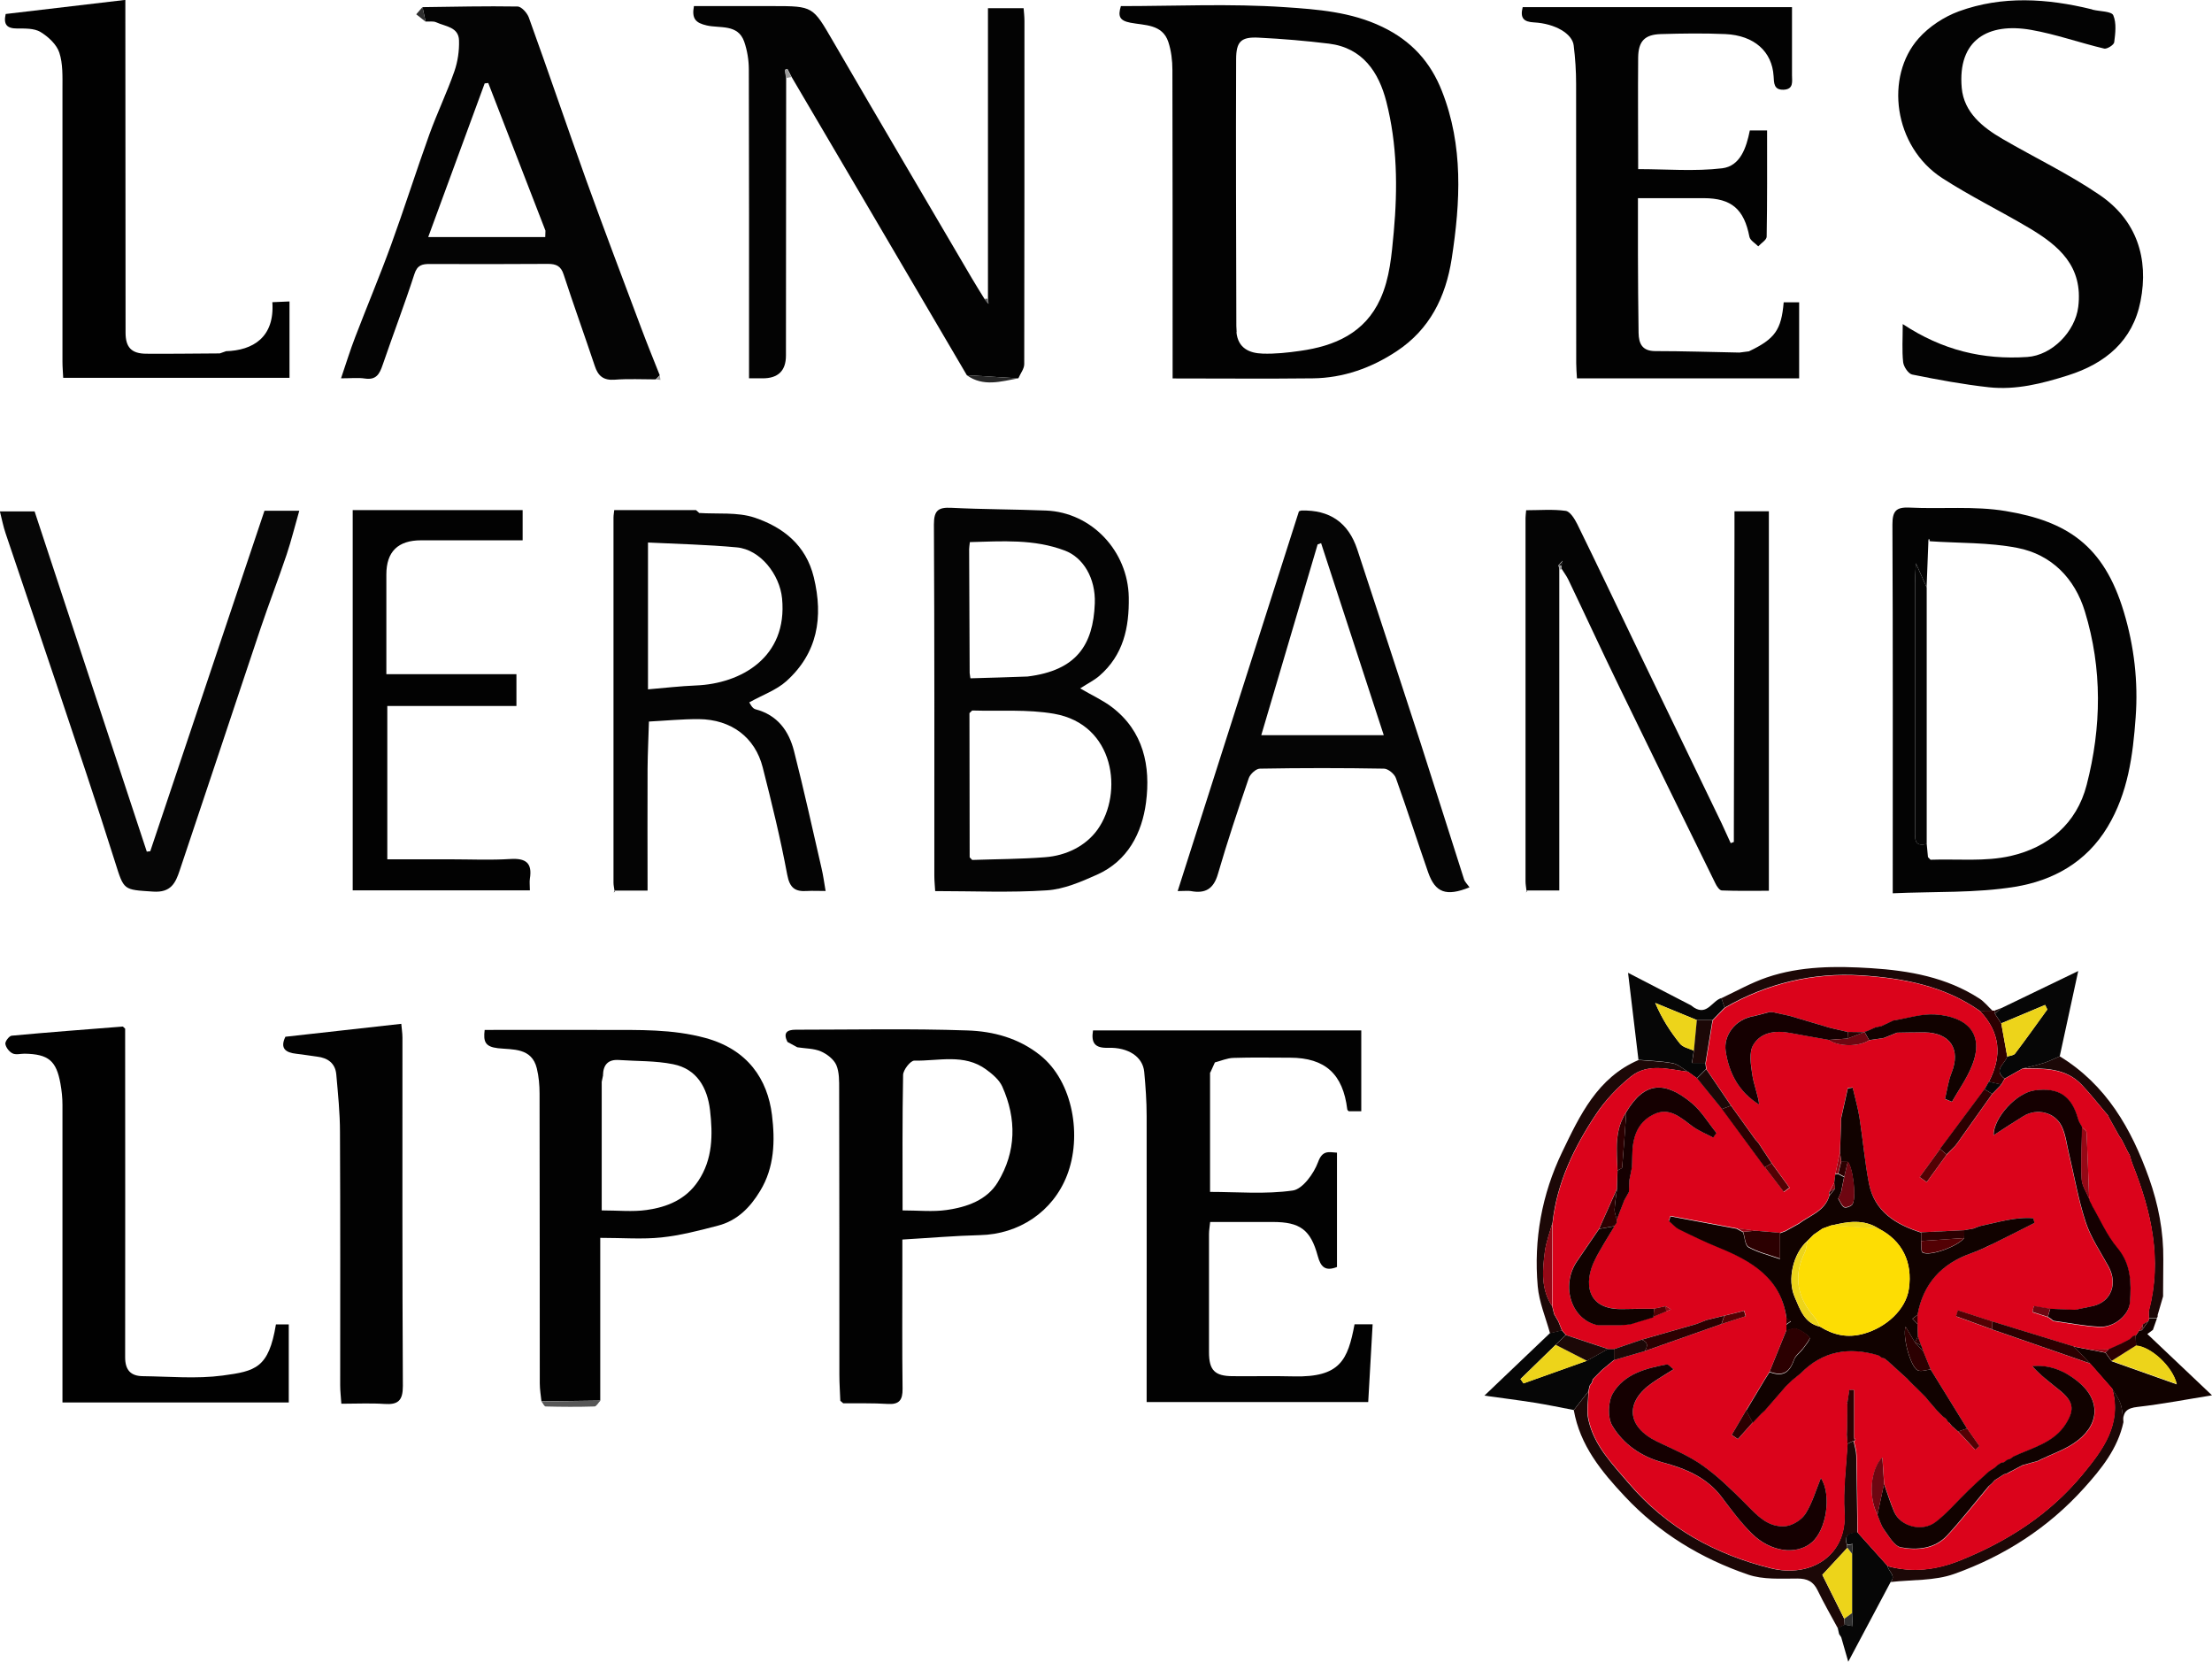 <?xml version="1.0" encoding="UTF-8"?>
<svg xmlns="http://www.w3.org/2000/svg" id="Ebene_1" data-name="Ebene 1" viewBox="0 0 210.35 158">
  <defs>
    <style>
      .cls-1 {
        fill: #edd41a;
      }

      .cls-2 {
        fill: #262626;
      }

      .cls-3 {
        fill: #db031b;
      }

      .cls-4 {
        fill: #575757;
      }

      .cls-5 {
        fill: #d8d8d8;
      }

      .cls-6 {
        fill: #040404;
      }

      .cls-7 {
        fill: #5f5f5f;
      }

      .cls-8 {
        fill: #020202;
      }

      .cls-9 {
        fill: #2f2f2f;
      }

      .cls-10 {
        fill: #fddd03;
      }

      .cls-11 {
        fill: #950816;
      }

      .cls-12 {
        fill: #e7e7e7;
      }

      .cls-13 {
        fill: #030303;
      }

      .cls-14 {
        fill: #530104;
      }

      .cls-15 {
        fill: #6e0611;
      }

      .cls-16 {
        fill: #150001;
      }

      .cls-17 {
        fill: #171717;
      }

      .cls-18 {
        fill: #110200;
      }

      .cls-19 {
        fill: #050505;
      }

      .cls-20 {
        fill: #9b9b9b;
      }

      .cls-21 {
        fill: #2c0001;
      }

      .cls-22 {
        fill: #1c0807;
      }

      .cls-23 {
        fill: #010101;
      }

      .cls-24 {
        fill: #060606;
      }
    </style>
  </defs>
  <path class="cls-8" d="m111.51,35.98c0-.69,0-1.22,0-1.74,0-9.19,0-18.39-.02-27.58,0-.9-.11-1.83-.39-2.68-.57-1.7-2.26-1.56-3.6-1.82-1.03-.2-1.21-.6-.91-1.58,5.19,0,10.4-.25,15.58.1,3.1.21,6.3.44,9.27,1.87,2.78,1.33,4.6,3.35,5.68,6.11,2.05,5.2,1.76,10.54.93,15.93-.57,3.67-2.1,6.73-5.23,8.8-2.4,1.59-5.08,2.55-7.99,2.58-4.37.05-8.74.01-13.33.01Zm6.07-4.39c.15,1.51,1.22,1.99,2.49,2.03,1.19.04,2.39-.09,3.57-.26,3.29-.46,6.15-1.7,7.62-4.93.91-2,1.07-4.17,1.28-6.37.38-4.2.33-8.35-.71-12.41-.71-2.76-2.23-5.1-5.45-5.5-2.21-.27-4.44-.46-6.67-.57-1.68-.09-2.16.35-2.16,2.07-.03,8.45,0,16.9.02,25.35.01.19.02.39.03.58Z"></path>
  <path class="cls-13" d="m93.95,28.39V.78h3.39c.03.37.08.79.08,1.21,0,10.88,0,21.75-.02,32.63,0,.45-.37.9-.56,1.35l-4.9-.3c-3.33-5.67-6.66-11.34-9.99-17.01-2.22-3.78-4.45-7.56-6.67-11.34-.13-.26-.27-.51-.4-.77-.08.03-.15.06-.23.09.04.26.07.52.11.77,0,8.8-.02,17.59-.02,26.39q0,2.18-2.23,2.17c-.38,0-.76,0-1.28,0,0-.61,0-1.14,0-1.66,0-9.23.01-18.47-.02-27.7,0-.89-.15-1.81-.44-2.65-.6-1.7-2.31-1.25-3.56-1.54-1.04-.24-1.45-.62-1.22-1.84,2.49,0,5.01,0,7.52,0,3.83,0,3.78.03,5.7,3.33,4.36,7.51,8.78,14.99,13.17,22.48.4.69.83,1.36,1.24,2.03.13.16.25.31.38.47-.01-.17-.02-.33-.03-.5Z"></path>
  <path class="cls-8" d="m115.07,101.96v11.36c2.59,0,5.27.24,7.86-.13.94-.13,2.01-1.61,2.41-2.7.41-1.12.95-.97,1.8-.9v10.87c-1.12.44-1.55-.01-1.83-1.05-.68-2.51-1.7-3.23-4.28-3.23-1.94,0-3.89,0-5.95,0-.04.42-.11.79-.11,1.15,0,3.75,0,7.49,0,11.24,0,1.7.55,2.26,2.23,2.27,1.95.02,3.89-.03,5.84.02,4.4.1,5.13-1.55,5.77-4.95h1.72c-.14,2.5-.28,4.93-.42,7.39h-21.07c0-.66,0-1.23,0-1.8,0-8.46.01-16.93,0-25.39,0-1.4-.1-2.8-.23-4.2-.13-1.41-1.48-2.35-3.45-2.29-1.26.04-1.61-.48-1.42-1.65h25.51v7.68h-1.19s-.14-.1-.14-.17c-.41-3.37-2.1-4.91-5.44-4.92-1.8,0-3.6-.04-5.4.02-.59.02-1.17.28-1.75.43-.14.32-.28.63-.43.95Z"></path>
  <path class="cls-8" d="m79.91,133.18c-.03-.82-.09-1.64-.09-2.47,0-9.04,0-18.09-.02-27.13,0-.78.02-1.64-.27-2.32-.24-.55-.89-1.05-1.47-1.3-.68-.29-1.49-.27-2.24-.39-.31-.17-.63-.34-.94-.51-.41-.84-.08-1.16.78-1.16,5.45,0,10.9-.12,16.34.07,2.45.08,4.87.72,6.92,2.36,3.16,2.53,3.98,7.74,2.55,11.41-1.34,3.47-4.58,5.61-8.28,5.69-2.4.06-4.8.27-7.38.42,0,.85,0,1.76,0,2.67,0,3.84-.03,7.68.02,11.52.01,1.05-.3,1.51-1.41,1.44-1.4-.09-2.82-.05-4.23-.06-.09-.08-.18-.16-.28-.24Zm5.92-18.1c1.5,0,2.87.15,4.19-.04,1.91-.27,3.83-.93,4.87-2.65,1.75-2.89,1.8-6.01.42-9.09-.29-.64-.93-1.18-1.52-1.61-2.1-1.55-4.55-.8-6.85-.85-.36,0-1.05.88-1.06,1.36-.08,4.21-.05,8.43-.05,12.87Z"></path>
  <path class="cls-8" d="m166.34,33.39c2.45-1.17,3.06-2.03,3.28-4.65h1.47v7.23h-21.13c-.03-.51-.07-.98-.07-1.44,0-8.85,0-17.7-.01-26.55,0-1.22-.08-2.45-.23-3.66-.13-1.12-1.77-2.08-3.77-2.19-.97-.05-1.35-.39-1.08-1.45h25.61c0,2.22,0,4.34,0,6.46,0,.6.18,1.35-.8,1.39-.93.03-.91-.62-.95-1.29-.14-2.34-1.84-3.87-4.58-4-2.04-.09-4.09-.06-6.13,0-1.55.04-2.15.68-2.17,2.23-.03,3.5,0,6.99,0,10.61,2.7,0,5.38.23,7.99-.08,1.72-.21,2.3-1.95,2.63-3.6h1.64c0,3.41.02,6.76-.04,10.1,0,.31-.52.61-.8.92-.29-.3-.77-.56-.84-.91-.51-2.62-1.69-3.66-4.34-3.67-2.03,0-4.06,0-6.26,0,0,1.9,0,3.63,0,5.37.01,2.48.02,4.96.06,7.44.02,1.02.34,1.73,1.59,1.73,2.67,0,5.33.09,8,.14.31-.04.61-.08.92-.12Z"></path>
  <path class="cls-8" d="m51.49,133.24c-.06-.57-.16-1.14-.16-1.71-.01-9.18,0-18.37-.02-27.55,0-.8-.07-1.62-.26-2.4-.48-1.99-2.3-1.77-3.69-1.92-1.23-.14-1.41-.63-1.27-1.74,3.86,0,7.69-.01,11.53,0,3.16.01,6.3-.09,9.44.76,4.07,1.1,5.93,3.95,6.35,7.32.3,2.44.25,4.97-1.12,7.22-.95,1.58-2.19,2.84-4.02,3.31-1.77.46-3.56.93-5.37,1.12-1.82.19-3.68.04-5.82.04v15.47c-1.87.02-3.73.05-5.6.07Zm5.86-31.01c-.04.21-.09.41-.13.62v12.23c1.56,0,2.94.15,4.27-.04,1.95-.27,3.74-1,4.91-2.76,1.39-2.08,1.39-4.41,1.12-6.73-.25-2.12-1.24-3.92-3.51-4.37-1.68-.34-3.44-.28-5.16-.4-1.04-.07-1.49.47-1.51,1.46Z"></path>
  <path class="cls-6" d="m145.16,84.67c-.03-.29-.09-.58-.09-.87,0-11.52,0-23.03,0-34.55,0-.19.03-.37.06-.74,1.28,0,2.54-.11,3.76.06.42.06.85.76,1.1,1.26,1.87,3.81,3.69,7.64,5.53,11.47,2.73,5.66,5.47,11.32,8.2,16.98.29.63.57,1.25.86,1.88.1-.04.2-.07.3-.11v-.89c.02-9.43.04-18.85.06-28.28,0-.72,0-1.44,0-2.27h3.27v36.08c-1.5,0-2.98.03-4.47-.03-.22,0-.49-.4-.62-.68-3.08-6.26-6.15-12.53-9.2-18.81-1.62-3.33-3.17-6.7-4.77-10.04-.18-.38-.44-.71-.66-1.07,0-.1,0-.2,0-.3.03-.15.07-.3.1-.45-.13.14-.26.29-.39.43.03.11.05.23.08.34v30.58h-3.04s-.1-.01-.1-.01Z"></path>
  <path class="cls-6" d="m62.38,36.07c-1.31,0-2.63-.07-3.93.03-1.07.08-1.58-.36-1.89-1.31-.97-2.9-2.01-5.78-2.96-8.69-.26-.81-.71-1.01-1.49-1.01-3.74.03-7.48.02-11.23.01-.71,0-1.19.08-1.47.95-.94,2.9-2.03,5.75-3.02,8.64-.29.85-.6,1.46-1.68,1.3-.66-.1-1.35-.02-2.28-.02.47-1.38.86-2.66,1.34-3.9,1.12-2.93,2.34-5.82,3.41-8.76,1.27-3.49,2.39-7.03,3.65-10.53.73-2.02,1.67-3.97,2.38-6,.32-.92.47-1.95.44-2.93-.03-1.29-1.31-1.33-2.17-1.73-.29-.13-.67-.05-1.01-.07-.1-.46-.2-.91-.29-1.37,3.01-.04,6.02-.11,9.03-.06.38,0,.92.61,1.08,1.05,1.85,5.12,3.6,10.28,5.44,15.41,1.7,4.72,3.49,9.42,5.25,14.12.56,1.5,1.17,2.99,1.76,4.48-.12.12-.24.25-.37.37Zm-10.53-13.53c0-.2.02-.41.02-.61-1.81-4.68-3.63-9.36-5.44-14.04-.11.01-.22.03-.34.04-1.77,4.82-3.55,9.64-5.37,14.61h11.12Z"></path>
  <path class="cls-13" d="m180.94,30.81c3.78,2.5,7.64,3.41,11.84,3.13,2.38-.16,4.56-2.43,4.85-4.76.48-3.87-1.85-5.83-4.68-7.51-2.73-1.62-5.6-3.02-8.26-4.74-4.64-3.01-5.46-9.66-2.24-13.28.99-1.12,2.41-2.05,3.82-2.57,4.14-1.51,8.4-1.23,12.62-.2.05.01.09.04.14.05.67.16,1.76.14,1.93.52.32.74.2,1.72.09,2.57-.03.25-.68.66-.95.6-2.33-.55-4.61-1.37-6.96-1.78-4.06-.71-7,.93-6.59,5.52.21,2.32,1.97,3.74,3.88,4.85,3.08,1.79,6.31,3.33,9.24,5.33,3.51,2.39,4.69,6.02,3.88,10.11-.74,3.75-3.32,5.91-6.9,7.04-2.46.78-4.94,1.41-7.52,1.13-2.44-.27-4.87-.72-7.29-1.21-.36-.07-.81-.74-.86-1.17-.12-1.1-.04-2.22-.04-3.63Z"></path>
  <path class="cls-6" d="m102.72,65.45c1.15.67,2.14,1.12,2.99,1.76,3.05,2.3,3.72,5.65,3.27,9.09-.38,2.9-1.74,5.56-4.66,6.86-1.52.68-3.16,1.39-4.78,1.49-3.48.23-6.98.07-10.61.07-.03-.53-.08-1-.08-1.46,0-11.13.02-22.27-.04-33.4,0-1.34.42-1.64,1.66-1.58,3,.15,6.01.14,9.01.26,4.35.18,7.78,3.87,7.86,8.23.05,2.9-.51,5.51-2.8,7.49-.49.42-1.08.71-1.84,1.2Zm-10.51-1.46c.03.17.06.5.08.5,1.81-.04,3.61-.11,5.42-.17,4.65-.57,6.25-2.99,6.4-6.95.09-2.42-1.12-4.37-2.84-5.02-2.94-1.12-5.97-.89-9.04-.81-.03.3-.07.49-.07.67.01,3.93.03,7.86.05,11.78Zm.24,3.56c-.09.08-.17.17-.26.25,0,4.57.02,9.14.02,13.71l.24.25c2.31-.08,4.63-.08,6.93-.26,2.01-.15,3.87-1.06,5-2.64,2.45-3.45,1.65-9.99-4.15-11-2.54-.44-5.19-.23-7.78-.31Z"></path>
  <path class="cls-6" d="m66.46,48.77c1.77.12,3.66-.1,5.29.44,2.7.91,4.89,2.59,5.64,5.68.92,3.81.36,7.2-2.62,9.88-.94.84-2.23,1.29-3.52,2.01.06.07.27.57.58.65,2.11.55,3.19,2.06,3.68,3.99.94,3.69,1.76,7.41,2.61,11.11.16.67.25,1.36.39,2.18-.7,0-1.23-.03-1.75,0-1.14.08-1.66-.27-1.9-1.55-.64-3.43-1.47-6.82-2.33-10.2-.73-2.87-3-4.56-6.07-4.59-1.58-.01-3.17.15-4.75.23-.04,1.49-.12,2.98-.13,4.48-.02,3.79,0,7.58,0,11.59h-3.04l-.11-.02c-.03-.24-.09-.48-.09-.72,0-11.58,0-23.15,0-34.73,0-.24.05-.47.07-.7h7.78c.09.08.19.17.28.25Zm-4.84,16.77c1.63-.14,3.1-.31,4.58-.37,4.22-.17,8.72-2.64,8.17-8.28-.22-2.25-2.05-4.64-4.31-4.85-2.8-.26-5.61-.32-8.44-.46v13.96Z"></path>
  <path class="cls-13" d="m179.99,84.94v-1.82c0-11.08.02-22.17-.03-33.25,0-1.31.37-1.67,1.64-1.61,3.05.15,6.16-.17,9.14.33,5.82.97,9.32,3.26,11.22,9.57.99,3.28,1.38,6.66,1.13,10.04-.26,3.61-.72,7.18-2.67,10.42-2.04,3.39-5.21,5.1-8.79,5.69-3.73.61-7.6.44-11.65.62Zm3.53-33.48c-.03-.08-.07-.16-.1-.24-.01.08-.02.16-.04.24-.06,1.45-.11,2.9-.17,4.36-.28-.62-.55-1.23-1.02-2.27-.04.91-.08,1.41-.08,1.9,0,3.87,0,7.75,0,11.62,0,3.97,0,7.94,0,11.91,0,.75-.09,1.57,1.11,1.25.04.42.08.84.12,1.26.08.08.16.17.24.25,2.55-.09,5.18.2,7.63-.36,3.55-.81,6.27-3.06,7.22-6.75,1.42-5.49,1.5-11.05-.17-16.5-.96-3.14-3.17-5.41-6.42-6.04-2.71-.53-5.54-.44-8.31-.63Z"></path>
  <path class="cls-23" d="m27.47,133.34H5.94c0-.61,0-1.17,0-1.73,0-8.85,0-17.71,0-26.56,0-.67-.07-1.35-.19-2.01-.39-2.2-1.15-2.82-3.41-2.86-.39,0-.84.13-1.15-.03-.31-.15-.63-.56-.68-.9-.04-.23.36-.75.59-.78,3.52-.33,7.05-.59,10.57-.87.03,0,.07.06.23.2,0,.32,0,.75,0,1.17,0,10.02.02,20.04,0,30.07,0,1.23.54,1.79,1.69,1.8,2.53.03,5.1.27,7.58-.06,3.14-.42,4.38-.71,5.07-4.86h1.22v7.41Z"></path>
  <path class="cls-23" d="m21.48,33.39c2.56-.07,4.65-1.31,4.42-4.66.52-.02,1.03-.05,1.63-.07v7.26H6.01c-.02-.49-.07-1-.07-1.51,0-8.66,0-17.31,0-25.97,0-1.15.05-2.38-.3-3.44-.26-.78-1.05-1.51-1.79-1.96-.6-.36-1.47-.33-2.22-.33-1.01,0-1.31-.41-1.09-1.38,3.71-.44,7.44-.87,11.38-1.34,0,.7,0,1.21,0,1.73,0,9.97.01,19.94.02,29.91,0,1.39.56,1.99,1.96,2,2.33.02,4.67-.02,7-.03l.6-.21Z"></path>
  <path class="cls-19" d="m139.75,84.36c-2.22.9-3.26.52-3.94-1.42-1.04-2.98-2-5.99-3.07-8.97-.14-.39-.73-.88-1.12-.89-3.94-.07-7.88-.07-11.81,0-.37,0-.93.52-1.06.91-1.03,3.01-2.04,6.04-2.93,9.1-.41,1.42-1.19,1.89-2.57,1.63-.27-.05-.57,0-1.26,0,3.88-12.16,7.7-24.12,11.53-36.1.05-.02.14-.07.23-.08q4.06-.12,5.32,3.7c2.01,6.14,4.04,12.28,6.03,18.43,1.39,4.3,2.74,8.62,4.12,12.92.08.26.31.47.52.77Zm-8.16-14.46c-2.03-6.21-3.99-12.24-5.96-18.26-.11.04-.22.08-.33.12-1.78,6.02-3.55,12.03-5.36,18.14h11.64Z"></path>
  <path class="cls-24" d="m25.16,48.56h3.3c-.41,1.42-.75,2.81-1.2,4.16-.79,2.34-1.68,4.65-2.47,6.99-1.32,3.9-2.6,7.81-3.91,11.71-1.26,3.78-2.53,7.55-3.79,11.33-.4,1.21-.84,2.13-2.52,2.02-2.87-.19-2.77-.09-3.64-2.85-1.78-5.65-3.68-11.26-5.56-16.88-1.6-4.79-3.24-9.56-4.84-14.34-.22-.65-.35-1.33-.54-2.08h3.3c3.54,10.74,7.11,21.55,10.67,32.35.11-.01.22-.02.33-.04,3.62-10.78,7.24-21.56,10.86-32.37Z"></path>
  <path class="cls-8" d="m33.54,84.67v-36.17h16.16v2.87c-3.26,0-6.46,0-9.66,0q-3.3,0-3.3,3.25c0,3.11,0,6.22,0,9.48h12.37v3.02h-12.28v14.58c2.05,0,4.03,0,6.01,0,1.9,0,3.8.09,5.69-.03,1.47-.09,2.1.37,1.86,1.86-.05.33,0,.67,0,1.12h-16.85Z"></path>
  <path class="cls-8" d="m27.14,98.57c3.68-.41,7.28-.81,11.02-1.23.04.48.11.89.11,1.31,0,11.04-.02,22.09.04,33.13,0,1.38-.45,1.79-1.76,1.7-1.3-.09-2.62-.02-4.09-.02-.04-.63-.11-1.19-.11-1.75,0-8.03.02-16.05-.02-24.08,0-1.82-.19-3.65-.35-5.47-.09-1.06-.8-1.58-1.82-1.7-.65-.08-1.3-.2-1.96-.27-1.04-.11-1.6-.51-1.06-1.62Z"></path>
  <path class="cls-22" d="m174.76,154.79c-.65-1.2-1.33-2.38-1.92-3.6-.41-.84-.98-1.11-1.92-1.11-1.57,0-3.26.12-4.7-.38-4.45-1.53-8.42-3.92-11.69-7.41-2.25-2.39-4.28-4.87-4.87-8.22.46-.59.92-1.18,1.38-1.77,0,.89-.19,1.82,0,2.67.55,2.48,2.25,4.19,3.86,6.08,3.64,4.25,8.22,6.74,13.51,8.06,3.74.93,7.25-1.19,6.98-5.31-.14-2.16.17-4.35.28-6.52.2-.1.39-.19.59-.29.09.46.25.93.26,1.39.06,2.45.07,4.9.11,7.35-.77.02-1.33.23-.98,1.18,0,.08,0,.17.02.25-.76.82-1.53,1.65-2.38,2.57.67,1.33,1.38,2.76,2.09,4.19.01.19.02.38.04.57-.22.11-.45.21-.67.32Z"></path>
  <path class="cls-18" d="m205.13,125.3c-.13.38-.27.76-.4,1.14l-.53.39c2.07,1.96,4.13,3.92,6.15,5.83-2.32.37-4.68.83-7.06,1.1-1.04.11-1.44.48-1.37,1.46-.08-.59-.08-1.2-.27-1.75-.17-.52-.53-.97-.81-1.45-.69-.79-1.39-1.58-2.08-2.37-.51-.54-1.03-1.08-1.54-1.62.51.1,1.02.2,1.53.3.49.09.97.19,1.46.28.2.27.4.54.59.81,2.02.72,4.04,1.43,6.2,2.2-.4-1.72-2.51-3.6-3.87-3.67-.01-.32-.03-.64-.04-.96l.34-.5h.13s.13-.02.13-.02c.2-.29.4-.58.61-.87.02-.09.04-.18.06-.27.25,0,.51,0,.76,0Z"></path>
  <path class="cls-24" d="m155.81,100.77c-.32-2.71-.65-5.42-.99-8.28,2,1.04,3.99,2.06,5.98,3.09.1.07.2.14.3.22,1.25.78,1.72-.66,2.6-.91.1.3.2.61.3.91-.38.39-.77.79-1.15,1.18-.5,0-.99,0-1.49,0-1.32-.54-2.64-1.09-3.96-1.63.65,1.53,1.45,2.75,2.36,3.88.28.35.87.45,1.31.66-.05.35-.11.7-.18,1.17h1.28c.02.19.05.38.07.57-.29.29-.58.58-.88.88-.29-.21-.58-.42-.87-.63-.47-.28-.92-.7-1.43-.8-1.07-.2-2.17-.23-3.27-.32Z"></path>
  <path class="cls-24" d="m190.29,95.86c2.37-1.14,4.75-2.29,7.34-3.54-.59,2.73-1.18,5.42-1.76,8.11-.5.21-.99.46-1.51.63-.66.21-1.35.36-2.03.53-.57.32-1.13.64-1.7.96-1.12-.84.04-1.41.25-2.1.25-.09.6-.1.74-.28,1.05-1.38,2.05-2.79,3.07-4.2-.07-.14-.14-.29-.21-.43l-4.17,1.75c-.2-.3-.4-.6-.6-.9.19-.18.39-.36.58-.54Z"></path>
  <path class="cls-24" d="m151.04,132.29c-.46.59-.92,1.18-1.38,1.77-1.25-.24-2.49-.5-3.74-.7-1.59-.25-3.19-.45-4.76-.67,2.01-1.91,4.12-3.93,6.24-5.95.37-.09.75-.17,1.12-.26.13.15.25.29.38.44-.32.31-.64.62-.96.93-1.12,1.09-2.23,2.17-3.35,3.26.1.14.19.27.29.41,2.01-.72,4.02-1.43,6.03-2.15.67-.37,1.34-.75,2-1.12.19,0,.38,0,.57,0,0,.35,0,.7,0,1.05-.38.32-.76.63-1.15.95-.29.3-.59.59-.88.89-.01.09-.03.19-.06.28-.08.11-.15.22-.23.33-.04.18-.08.36-.12.54Z"></path>
  <path class="cls-22" d="m148.52,126.5c-.37.09-.75.17-1.12.26-.41-1.49-1.04-2.96-1.17-4.47-.39-4.44.39-8.74,2.32-12.75,1.68-3.49,3.35-7.08,7.27-8.76,1.09.1,2.19.12,3.27.32.51.1.96.52,1.43.8-1.85-.23-3.81-.85-5.43.45-1.25,1.01-2.42,2.23-3.31,3.57-2.08,3.13-3.72,6.49-4.14,10.31-.25.93-.61,1.85-.73,2.79-.23,1.76-.38,3.55.69,5.16.06.26.12.52.19.77.13.23.27.46.4.69.11.28.23.56.34.85Z"></path>
  <path class="cls-22" d="m200.85,132.01c.28.48.64.93.81,1.45.18.55.19,1.17.27,1.75-.54,2.51-2.1,4.44-3.74,6.26-3.4,3.78-7.6,6.48-12.35,8.17-1.87.67-4.03.54-6.05.77.55-.63-.21-1-.29-1.51,2.36.64,4.62.36,6.88-.54,4.52-1.82,8.52-4.38,11.64-8.16,1.96-2.37,3.78-4.81,2.83-8.19Z"></path>
  <path class="cls-24" d="m179.5,148.9c.07.51.84.89.29,1.51-1.36,2.57-2.72,5.13-4.03,7.58-.19-.65-.43-1.49-.67-2.33-.07-.1-.13-.2-.2-.3-.04-.19-.09-.38-.13-.58.22-.11.44-.21.67-.32.25.04.5.09.75.13-.02-.41-.04-.82-.06-1.23v-5.66c.02-.3.04-.6.06-.91l-.52.08c-.35-.95.2-1.16.98-1.18.95,1.06,1.9,2.13,2.86,3.19Z"></path>
  <path class="cls-22" d="m192.33,101.59c.68-.17,1.36-.32,2.03-.53.52-.17,1.01-.42,1.51-.63,4.42,2.7,6.81,6.87,8.49,11.58.89,2.51,1.39,5.08,1.36,7.75,0,1.06-.01,2.13-.02,3.19,0,.1,0,.2,0,.3-.17.59-.35,1.18-.52,1.78.02.1,0,.19-.07.27-.25,0-.51,0-.76,0,0-.24-.05-.49,0-.72,1.26-4.82.23-9.39-1.55-13.87l-.14-.4c-.05-.16-.09-.32-.14-.49-.07-.12-.14-.24-.21-.37-.09-.19-.19-.38-.28-.57-.1-.19-.2-.38-.29-.57l-.02-.02c-.07-.11-.14-.22-.22-.33-.21-.38-.42-.75-.63-1.13-.11-.19-.21-.38-.32-.58-.03-.08-.06-.15-.1-.22-.08-.1-.17-.19-.25-.29-.74-.87-1.45-1.78-2.24-2.61-1.56-1.64-3.62-1.56-5.64-1.56Z"></path>
  <path class="cls-22" d="m164,95.81c-.1-.3-.2-.61-.3-.91,1.43-.67,2.82-1.46,4.31-1.97,3.22-1.1,6.6-1.09,9.94-.88,3.6.23,7.15.86,10.27,2.88.47.3.84.77,1.25,1.16-.4,0-.8,0-1.21.01-3.38-2.38-7.32-3.12-11.28-3.37-4.57-.29-8.96.75-12.97,3.07Z"></path>
  <path class="cls-21" d="m188.26,96.1c.4,0,.8,0,1.21-.01.07-.01.15-.01.22,0,0,.1.01.2.02.31.2.3.4.6.6.9.19,1.05.38,2.11.57,3.16-.21.68-1.37,1.26-.25,2.1-.11.19-.21.38-.32.56-.39-.09-.79-.18-1.18-.27,1.29-2.45,1.09-4.71-.87-6.75Z"></path>
  <path class="cls-4" d="m51.49,133.24c1.87-.02,3.73-.05,5.6-.07-.19.19-.37.55-.56.55-1.55.05-3.1.04-4.64,0-.14,0-.26-.31-.4-.48Z"></path>
  <path class="cls-2" d="m91.93,35.67l4.9.3c-1.66.3-3.33.83-4.9-.3Z"></path>
  <path class="cls-18" d="m205.7,122.95c0-1.06.01-2.13.02-3.19,0,1.06-.01,2.13-.02,3.19Z"></path>
  <path class="cls-9" d="m40.18.69c.1.46.2.91.29,1.37-.3-.23-.59-.46-.89-.7l.59-.68Z"></path>
  <path class="cls-18" d="m205.19,125.03c.17-.59.35-1.18.52-1.78-.17.59-.35,1.18-.52,1.78Z"></path>
  <path class="cls-17" d="m166.34,33.39c-.31.04-.61.08-.92.12.31-.04.61-.08.92-.12Z"></path>
  <path class="cls-4" d="m74.88,99.06c.31.17.63.34.94.51-.31-.17-.63-.34-.94-.51Z"></path>
  <path class="cls-20" d="m74.74,7.42c-.04-.26-.07-.52-.11-.77.08-.03.15-.06.23-.09.13.26.27.51.4.77-.18.03-.35.06-.53.09Z"></path>
  <path class="cls-5" d="m115.07,101.96c.14-.32.28-.63.43-.95-.14.32-.28.63-.43.95Z"></path>
  <path class="cls-17" d="m21.48,33.39c-.2.07-.4.14-.6.21.2-.07.4-.14.6-.21Z"></path>
  <path class="cls-7" d="m93.95,28.39c.01.17.02.33.03.5-.13-.16-.25-.31-.38-.47.12,0,.23-.02.35-.03Z"></path>
  <path class="cls-20" d="m62.38,36.07c.12-.12.24-.25.37-.37.02.14.04.28.06.42-.14-.02-.29-.03-.43-.05Z"></path>
  <path class="cls-22" d="m189.7,96.39c0-.1-.01-.2-.02-.31.2-.08.4-.15.6-.23-.19.18-.39.36-.58.54Z"></path>
  <path class="cls-4" d="m145.16,84.67s.1.01.1.01c-.05.06-.1.12-.14.18.01-.07.03-.13.04-.2Z"></path>
  <path class="cls-22" d="m174.89,155.37c.07.1.13.2.2.3-.07-.1-.13-.2-.2-.3Z"></path>
  <path class="cls-20" d="m148.31,54.11c-.03-.11-.05-.23-.08-.34h.14s.14.01.14.01c0,.1,0,.2,0,.3l-.09.09-.11-.06Z"></path>
  <path class="cls-5" d="m66.46,48.77c-.09-.08-.19-.17-.28-.25.09.08.19.17.28.25Z"></path>
  <path class="cls-4" d="m58.42,84.67l.11.02c-.05.06-.1.12-.16.18.01-.07.03-.13.04-.2Z"></path>
  <path class="cls-17" d="m79.91,133.18c.09.08.18.16.28.24-.09-.08-.18-.16-.28-.24Z"></path>
  <path class="cls-22" d="m161.1,95.81c-.1-.07-.2-.14-.3-.22.1.07.2.14.3.22Z"></path>
  <path class="cls-12" d="m117.55,31.01c.01.19.02.39.03.58-.01-.19-.02-.39-.03-.58Z"></path>
  <path class="cls-17" d="m57.35,102.23c-.04.21-.09.41-.13.62.04-.21.09-.41.13-.62Z"></path>
  <path class="cls-17" d="m148.51,53.78l-.14-.02h-.14c.13-.14.26-.28.39-.43-.03.15-.07.3-.1.45Z"></path>
  <path class="cls-5" d="m51.85,22.53c0-.2.02-.41.02-.61,0,.2-.02.41-.02.61Z"></path>
  <path class="cls-5" d="m92.22,81.5l.24.25-.24-.25Z"></path>
  <path class="cls-5" d="m92.45,67.54c-.09.08-.17.17-.26.25.09-.08.17-.17.26-.25Z"></path>
  <path class="cls-19" d="m183.22,55.82c0,8.14,0,16.28,0,24.42-1.2.31-1.11-.51-1.11-1.25,0-3.97,0-7.94,0-11.91,0-3.87,0-7.75,0-11.62,0-.5.04-.99.08-1.9.47,1.04.74,1.66,1.02,2.27Z"></path>
  <path class="cls-5" d="m183.34,81.5c.08.08.16.17.24.25-.08-.08-.16-.17-.24-.25Z"></path>
  <path class="cls-5" d="m183.53,51.46l-.07.05-.07-.05c.01-.08.02-.16.04-.24.03.08.07.16.1.24Z"></path>
  <path class="cls-3" d="m188.26,96.1c1.96,2.03,2.16,4.29.87,6.75-.14.24-.27.48-.41.72-1.41,1.89-2.82,3.79-4.23,5.68l-1.94,2.67c.22.16.45.32.67.48.63-.87,1.27-1.74,1.9-2.62.27-.27.53-.54.8-.81.08-.1.16-.21.24-.31,1.1-1.55,2.2-3.1,3.3-4.65.29-.3.58-.59.86-.89.1-.19.21-.38.32-.56.57-.32,1.13-.64,1.7-.96,2.02,0,4.09-.08,5.64,1.56.79.83,1.5,1.74,2.24,2.61.08.1.17.19.25.29.04.07.08.14.1.22.11.19.21.38.32.58.21.38.42.75.63,1.13.07.11.15.22.22.33,0,0,.02.02.02.02.1.19.2.38.29.57.09.19.19.38.28.57.07.12.14.24.21.37.05.16.09.32.14.49.05.13.09.26.14.39,1.78,4.48,2.82,9.05,1.55,13.87-.06.22,0,.48,0,.72-.03.09-.05.18-.06.27-.18.11-.35.23-.53.34-.11.18-.23.37-.34.55-.11.17-.22.33-.34.5-.09.02-.18.04-.26.08l-.29.28h0c-.26.14-.52.28-.78.41-.41.18-.82.37-1.23.55-.59,0-1.18.02-1.77.02-.51-.1-1.02-.2-1.53-.29-2.59-.79-5.17-1.59-7.76-2.38-1.09-.35-2.19-.7-3.28-1.06-.06.19-.11.38-.17.57,1.14.42,2.28.83,3.43,1.25,3.11,1.08,6.22,2.16,9.33,3.24.69.79,1.39,1.58,2.08,2.37.96,3.39-.87,5.83-2.83,8.19-3.13,3.78-7.12,6.34-11.64,8.16-2.26.91-4.52,1.19-6.88.54-.95-1.06-1.9-2.13-2.86-3.19-.03-2.45-.05-4.9-.1-7.35-.01-.47-.17-.93-.26-1.39,0,0,.1.02.1.02.02-.04.07-.09.05-.12-.03-.08-.08-.14-.13-.21v-4.51c-.15,0-.3,0-.45-.01-.05.35-.11.7-.16,1.04-.04.03-.11.06-.11.07.02.08.05.15.08.22,0,.77-.01,1.54-.02,2.31-.01.21-.02.41-.03.62.02.29.05.57.07.86-.11,2.17-.42,4.36-.28,6.52.27,4.12-3.24,6.24-6.98,5.31-5.29-1.31-9.87-3.8-13.51-8.06-1.61-1.88-3.32-3.6-3.86-6.08-.19-.85-.01-1.78,0-2.67.04-.18.08-.36.12-.54.08-.11.15-.22.23-.33.03-.09.05-.18.06-.28.29-.3.59-.59.88-.89.38-.32.76-.63,1.15-.95.97-.28,1.95-.57,2.92-.85,2.44-.86,4.87-1.72,7.31-2.58.76-.25,1.52-.49,2.28-.74-.05-.17-.1-.34-.15-.51-.62.15-1.25.31-1.87.46-.59.14-1.18.28-1.76.43-.07.03-.14.06-.21.09l-.04.02c-.2.08-.41.16-.61.24-1.74.5-3.49,1-5.23,1.5-.88.3-1.76.6-2.64.9-.19,0-.38,0-.57,0l-4.01-1.33c-.13-.15-.25-.29-.38-.44-.11-.28-.23-.56-.34-.85-.13-.23-.27-.46-.4-.69-.06-.26-.12-.52-.19-.77.01-2.65.03-5.3.04-7.95.42-3.82,2.06-7.18,4.14-10.31.89-1.34,2.05-2.56,3.31-3.57,1.62-1.31,3.58-.69,5.43-.45.29.21.58.42.87.63.79.97,1.58,1.94,2.37,2.92,1.36,1.85,2.72,3.69,4.08,5.54l1.79,2.34c.18-.13.36-.27.54-.4-.56-.77-1.12-1.54-1.68-2.31-.42-.65-.85-1.29-1.27-1.94l-.28-.31c-.77-1.08-1.55-2.15-2.32-3.23-.79-1.16-1.57-2.32-2.36-3.47-.02-.19-.05-.38-.07-.57.22-1.36.45-2.72.67-4.09.38-.39.77-.79,1.15-1.18,4.02-2.32,8.41-3.36,12.97-3.07,3.96.25,7.9.98,11.28,3.37Zm-2.93,39.12c.09.11.17.22.26.33.2.18.41.36.61.54.54.58,1.09,1.17,1.63,1.75l.4-.35-1.18-1.68c-1.15-1.87-2.31-3.74-3.46-5.61-.23-.57-.46-1.13-.69-1.7-.07-.19-.14-.38-.21-.57-.11-.29-.21-.58-.32-.87,0-.39-.02-.78-.03-1.17,0-.3,0-.59,0-.89.53-2.96,2.27-4.85,5.09-5.84.76-.27,1.49-.61,2.21-.97,1.28-.62,2.55-1.28,3.82-1.92-.04-.15-.08-.3-.11-.45-1.74-.14-3.41.41-5.11.76-.2.08-.4.15-.6.23-.28.05-.57.1-.85.15-1.37.07-2.74.13-4.12.2-2.41-.77-4.44-2.01-4.96-4.71-.39-2.05-.56-4.15-.89-6.21-.15-.96-.43-1.91-.65-2.86-.15.02-.3.05-.46.07-.21.96-.43,1.91-.64,2.87,0,.2,0,.4-.01.6-.03.87-.06,1.74-.09,2.61-.14.69-.29,1.37-.43,2.06-.04.28-.08.56-.11.84-.16.31-.33.62-.49.92-.02.1-.01.19.03.28-.42,1.48-1.84,1.88-2.9,2.67-.43.24-.85.48-1.28.71-.18.07-.35.13-.53.2-.77-.07-1.53-.13-2.3-.2-.6-.08-1.21-.15-1.81-.23-2.1-.39-4.2-.78-6.3-1.18-.05.15-.1.3-.15.45.31.26.59.6.95.78,1.24.61,2.48,1.2,3.76,1.73,3.16,1.29,5.96,2.91,6.47,6.73v.6c0,.19,0,.38,0,.57-.53,1.31-1.07,2.63-1.6,3.94,0,0-.04.06-.04.06l-.43.68s0,0,0,0l-1.75,2.92h0c-.46.79-.92,1.58-1.38,2.37.19.13.39.26.58.4.47-.53.94-1.06,1.41-1.58.28-.29.56-.59.84-.88.11-.1.21-.19.32-.29.67-.78,1.35-1.56,2.02-2.33l.61-.58h0c.26-.2.52-.41.78-.62,2.09-2.13,4.59-2.52,7.37-1.71.11.08.23.16.34.23.08.03.16.05.24.07.11.08.21.16.32.25.61.55,1.22,1.11,1.83,1.66.09.1.18.19.27.29l.03.03c.09.09.17.17.26.26l.03.03c.1.09.2.18.29.26.29.29.58.58.87.87.09.11.18.22.27.33.27.31.53.62.8.93.19.2.38.39.58.59h0c.11.08.22.17.33.25h0c.08.11.16.23.23.34l.04-.02Zm-26.89-10.52c.15-.07.31-.14.46-.21-.17-.1-.33-.2-.5-.3-.37.08-.75.16-1.12.24-.97,0-1.94,0-2.91.02-3.61.12-3.75-2.61-2.72-4.66.56-1.11,1.25-2.15,1.87-3.22h-.03c.08-.1.17-.21.25-.32,0-.1,0-.2,0-.31.24-.62.48-1.24.72-1.85.14-.26.29-.52.43-.77.02-.39.03-.77.05-1.16.08-.39.16-.78.24-1.18.01-.34.03-.68.03-1.02,0-1.68.39-3.21,2.02-4.01,1.47-.73,2.53.25,3.63,1.07.62.46,1.36.76,2.05,1.13.1-.15.21-.3.31-.44-.78-.96-1.42-2.08-2.36-2.85-2.54-2.09-4.48-2.07-6.22.87-1.14,1.72-.9,3.65-.83,5.55-.02.58-.03,1.16-.05,1.74-.57,1.27-1.13,2.54-1.7,3.8-.7,1.02-1.4,2.04-2.09,3.06-1.6,2.35-.55,5.61,1.97,6.1h2.2c.27-.02.53-.05.8-.07.76-.23,1.51-.46,2.27-.69v-.04c.42-.17.82-.33,1.22-.5Zm18.85-26.57c-.53,0-1.06-.01-1.59-.02-.39-.09-.79-.18-1.18-.27-.2-.05-.4-.1-.6-.15-1.25-.37-2.5-.74-3.74-1.11-.54-.12-1.08-.23-1.62-.35-.12,0-.24,0-.35,0-.44.12-.88.23-1.33.35-1.96.29-2.98,1.94-2.78,3.32.3,2.06,1.22,3.9,3.19,5.11-.12-.98-.52-1.9-.66-2.86-.13-.94-.32-2.11.1-2.82.72-1.19,2.11-1.39,3.5-1.13,1.22.23,2.45.44,3.68.66.9.66,2.87.68,3.84.04.47-.07.94-.14,1.4-.21.41-.17.82-.33,1.24-.5.87-.01,1.75-.05,2.62-.03,2.46.03,3.47,1.61,2.57,3.86-.31.78-.42,1.65-.62,2.47.22.09.44.18.66.27.63-1.12,1.39-2.19,1.88-3.37,1.3-3.19-.56-4.74-3.46-4.93-1.3-.08-2.64.37-3.97.57-.39.18-.78.37-1.16.55-.19.04-.39.08-.58.12-.26.12-.52.23-.78.35-.08.02-.17.04-.25.06v.03Zm11.83,43.18c.09-.08.19-.17.29-.25.1-.11.19-.21.29-.32.29-.19.58-.38.87-.56.1-.03.2-.06.3-.08.49-.26.98-.52,1.48-.78.49-.14.98-.28,1.47-.41.1-.05.21-.11.31-.16,1.02-.49,2.12-.87,3.06-1.49,2.48-1.63,2.7-4.06.42-5.9-1.19-.96-2.65-1.63-4.33-1.45.8.88,1.7,1.56,2.58,2.27,1.3,1.05,1.49,1.78.62,3.19-1.14,1.84-3.21,2.28-5,3.13l-.32.23c-.09.02-.18.04-.27.07-.1.08-.19.15-.29.23-.1.02-.2.05-.3.07-.11.07-.22.14-.32.21l-.28.25c-.18.12-.36.23-.54.35-.66.61-1.34,1.22-1.99,1.84-1.03.99-1.95,2.11-3.08,2.97-1.3.99-3.36.43-3.94-.95-.37-.87-.65-1.78-.97-2.67-.05-.75-.1-1.51-.17-2.53-1.22,1.28-1.3,3.89-.46,5.47.21.48.33,1.01.63,1.41.47.63.98,1.57,1.6,1.69,1.56.29,3.22.15,4.4-1.13,1.38-1.5,2.64-3.11,3.95-4.68Zm9.55-27.31c-.08-2.11-.15-4.23-.25-6.34,0-.17-.29-.34-.44-.5-.13-.25-.3-.49-.38-.76-.61-2.21-1.87-3.03-4.16-2.72-1.65.23-3.86,2.53-3.88,4.26,1.01-.64,1.91-1.23,2.83-1.81,1.3-.81,3.04-.39,3.67,1,.35.76.45,1.64.65,2.47.53,2.21.91,4.47,1.62,6.62.49,1.48,1.42,2.82,2.17,4.21.88,1.63.25,3.31-1.43,3.74-.59.13-1.17.25-1.76.38l-2.36-.1c-.52-.09-1.03-.18-1.55-.26-.04.19-.09.38-.13.57.48.16.97.31,1.45.47.07.03.14.07.2.12.11.09.22.17.33.26,1.47.2,2.93.5,4.4.57,1.36.06,2.79-1.09,2.88-2.34.14-1.81.13-3.59-1.2-5.17-1-1.19-1.63-2.68-2.42-4.03-.07-.13-.13-.25-.2-.38-.03-.07-.05-.14-.05-.22Zm-39.53,16.18c-.32-.24-.5-.47-.62-.45-2.01.36-4.06.9-5.14,2.74-.47.8-.52,2.33-.05,3.1,1.06,1.74,2.71,2.91,4.79,3.48,2.12.58,4.17,1.4,5.59,3.27.9,1.19,1.8,2.4,2.85,3.46,1.78,1.79,4.24,2.1,5.71.89,1.41-1.17,1.93-4.51.89-6.14-.48,1.17-.82,2.38-1.46,3.39-.37.58-1.21,1.13-1.89,1.19-1.69.16-2.74-1.05-3.84-2.16-1.27-1.29-2.59-2.57-4.06-3.61-1.32-.93-2.86-1.56-4.32-2.27-2.91-1.41-3.11-3.77-.44-5.61.59-.41,1.21-.77,2-1.27Z"></path>
  <path class="cls-1" d="m176.12,147.72c0,1.89,0,3.77,0,5.66-.24.17-.49.35-.73.53-.71-1.43-1.43-2.86-2.09-4.19.86-.92,1.62-1.74,2.38-2.57.15.19.29.38.44.57Z"></path>
  <path class="cls-21" d="m175.65,135.79c0-.77.01-1.54.02-2.31,0-.1.02-.2.03-.3.05-.35.11-.7.16-1.04.15,0,.3,0,.45.01,0,1.5,0,3.01,0,4.51.02.11.05.22.07.33,0,0-.1-.02-.1-.02-.2.1-.39.19-.59.29-.02-.29-.05-.57-.07-.86.01-.21.02-.41.03-.62Z"></path>
  <path class="cls-9" d="m175.39,153.9c.24-.18.49-.35.73-.53.02.41.04.82.06,1.23-.25-.04-.5-.09-.75-.13-.01-.19-.02-.38-.04-.57Z"></path>
  <path class="cls-9" d="m176.12,147.72c-.15-.19-.29-.38-.44-.57,0-.08-.01-.17-.02-.25.17-.03.35-.05.52-.08-.02.3-.04.6-.06.91Z"></path>
  <path class="cls-1" d="m203.13,127.92c1.36.08,3.48,1.95,3.87,3.67-2.17-.77-4.19-1.48-6.2-2.2.78-.49,1.56-.98,2.33-1.47Z"></path>
  <path class="cls-21" d="m198.76,129.63c-3.11-1.08-6.22-2.16-9.33-3.24,0-.25.02-.51.02-.76,2.59.79,5.17,1.59,7.76,2.38.51.54,1.03,1.08,1.54,1.62Z"></path>
  <path class="cls-21" d="m203.13,127.92c-.78.49-1.56.98-2.33,1.47-.2-.27-.4-.54-.59-.81.11-.1.21-.2.32-.31.41-.18.82-.37,1.23-.55.26-.14.52-.27.78-.41,0,0,0,0,0,0,.1-.09.2-.19.29-.28.08-.04.17-.06.26-.08.01.32.03.64.04.96Z"></path>
  <path class="cls-11" d="m200.52,128.28c-.11.1-.21.2-.32.31-.49-.09-.97-.19-1.46-.28.59,0,1.18-.02,1.77-.02Z"></path>
  <path class="cls-21" d="m203.77,125.92c.18-.11.35-.23.53-.34-.2.29-.4.58-.61.87.03-.18.05-.35.08-.53Z"></path>
  <path class="cls-11" d="m203.77,125.92c-.03.18-.05.35-.08.53,0,0-.13.02-.13.02h-.13c.11-.18.23-.37.34-.55Z"></path>
  <path class="cls-1" d="m161.08,99.9c-.45-.21-1.03-.31-1.31-.66-.91-1.13-1.71-2.35-2.36-3.88,1.32.54,2.64,1.09,3.96,1.63-.09.97-.19,1.94-.28,2.92Z"></path>
  <path class="cls-22" d="m161.08,99.9c.09-.97.19-1.94.28-2.92.5,0,.99,0,1.49,0-.22,1.36-.45,2.72-.67,4.09h-1.28c.07-.47.12-.82.18-1.17Z"></path>
  <path class="cls-22" d="m162.25,101.65c.79,1.16,1.57,2.32,2.36,3.47-.29.11-.57.21-.86.32-.79-.97-1.58-1.94-2.37-2.92.29-.29.58-.58.88-.88Z"></path>
  <path class="cls-1" d="m190.88,100.46c-.19-1.05-.38-2.11-.57-3.16,1.39-.58,2.78-1.16,4.17-1.75.07.14.14.29.21.43-1.02,1.4-2.02,2.82-3.07,4.2-.14.18-.49.19-.74.28Z"></path>
  <path class="cls-1" d="m150.91,129.38c-2.01.72-4.02,1.43-6.03,2.15-.1-.14-.19-.27-.29-.41,1.12-1.09,2.23-2.17,3.35-3.26.99.51,1.98,1.01,2.97,1.52Z"></path>
  <path class="cls-22" d="m150.91,129.38c-.99-.51-1.98-1.01-2.97-1.52.32-.31.64-.62.96-.93,1.34.44,2.68.89,4.01,1.33-.67.37-1.34.75-2,1.12Z"></path>
  <path class="cls-22" d="m153.48,128.27c.88-.3,1.76-.6,2.64-.9.62.23.59.63.28,1.09-.97.28-1.95.57-2.92.85,0-.35,0-.7,0-1.05Z"></path>
  <path class="cls-22" d="m152.33,130.26c-.29.3-.59.59-.88.89.29-.3.59-.59.88-.89Z"></path>
  <path class="cls-22" d="m151.39,131.43c-.08.11-.15.22-.23.33.08-.11.15-.22.23-.33Z"></path>
  <path class="cls-11" d="m147.63,116.23c-.01,2.65-.03,5.3-.04,7.95-1.07-1.61-.92-3.4-.69-5.16.12-.95.48-1.86.73-2.79Z"></path>
  <path class="cls-11" d="m147.77,124.96c.13.23.27.46.4.69-.13-.23-.27-.46-.4-.69Z"></path>
  <path class="cls-11" d="m202.05,108.9c-.1-.19-.2-.38-.29-.57.1.19.2.38.29.57Z"></path>
  <path class="cls-11" d="m200.89,106.85c-.11-.19-.21-.38-.32-.58.11.19.21.38.32.58Z"></path>
  <path class="cls-11" d="m200.46,106.05c-.08-.1-.17-.19-.25-.29.08.1.17.19.25.29Z"></path>
  <path class="cls-11" d="m201.73,108.3c-.07-.11-.15-.22-.22-.33.07.11.15.22.22.33Z"></path>
  <path class="cls-11" d="m202.54,109.83c-.07-.12-.14-.24-.21-.37.07.12.14.24.21.37Z"></path>
  <path class="cls-11" d="m202.82,110.71c-.05-.13-.09-.26-.14-.39.05.13.09.26.14.39Z"></path>
  <path class="cls-24" d="m188.72,103.56c.14-.24.27-.48.41-.72.39.09.79.18,1.18.27-.29.3-.58.59-.86.89-.24-.15-.49-.3-.73-.44Z"></path>
  <path class="cls-18" d="m186.8,116.96c.28-.05.57-.1.85-.15.2-.08.4-.15.6-.23,1.69-.35,3.37-.9,5.11-.76.04.15.08.3.11.45-1.27.64-2.54,1.3-3.82,1.92-.72.35-1.45.7-2.21.97-2.81.99-4.55,2.88-5.09,5.84-.16.13-.33.25-.49.38.16.17.33.34.49.51,0,.39.02.78.03,1.17-.09.19-.18.39-.27.58h0c-.28-.46-.55-.92-.9-1.5-.31.98.47,3.8,1.14,4.14.32.16.83-.04,1.25-.07,1.15,1.87,2.31,3.74,3.46,5.61-.28.09-.57.19-.85.28-.2-.18-.41-.36-.61-.54-.09-.11-.17-.22-.26-.33,0,0-.04.02-.04.02-.08-.11-.16-.22-.23-.34,0,0,0,0,0,0-.11-.08-.22-.17-.33-.25,0,0,0,0,0,0-.19-.2-.38-.39-.58-.59-.27-.31-.53-.62-.8-.93-.09-.11-.18-.22-.27-.33-.29-.29-.58-.58-.87-.87-.1-.09-.2-.18-.29-.27,0,0-.03-.03-.03-.03-.09-.09-.17-.17-.26-.26,0,0-.03-.03-.03-.03-.09-.1-.18-.19-.27-.29-.61-.55-1.22-1.11-1.83-1.66-.11-.08-.21-.16-.32-.25-.08-.01-.16-.04-.24-.06-.11-.08-.23-.16-.34-.23-2.78-.82-5.27-.43-7.37,1.71-.26.21-.52.42-.78.63,0,0,0,0,0,0-.2.19-.41.38-.61.58-.67.78-1.35,1.56-2.02,2.33-.11.1-.21.19-.32.29-.28.29-.56.59-.84.88-.2-.39-.41-.78-.61-1.17,0,0,0,0,0,0,.58-.97,1.16-1.94,1.75-2.92,0,0,0,0,0,0,.14-.23.29-.46.43-.68,0,0,.04-.06.04-.05,1.24.46,1.88.1,2.33-1.17.14-.4.58-.68.85-1.05.25-.34.72-.92.63-1.04-.3-.38-.78-.68-1.25-.85-.26-.1-.64.1-.96.16,0-.19,0-.38,0-.57.14-.1.28-.2.43-.3-.14-.1-.28-.2-.42-.3-.52-3.82-3.31-5.44-6.47-6.73-1.28-.52-2.52-1.12-3.76-1.73-.36-.18-.63-.51-.95-.78.05-.15.1-.3.15-.45,2.1.39,4.2.78,6.3,1.18.1.06.21.12.31.18.1.05.2.1.29.16h0c.16.49.18,1.24.51,1.42.87.49,1.88.73,2.99,1.12v-2.45c.18-.07.35-.13.53-.2.43-.24.85-.48,1.28-.71,1.05-.8,2.47-1.19,2.9-2.67.17-.21.34-.42.51-.63-.02-.19-.04-.38-.06-.57.04-.28.08-.56.11-.84,0,0,.13,0,.13,0,0,0,.13-.02.13-.02.19.1.38.2.57.3-.1.48-.19.97-.29,1.45-.09.2-.18.4-.27.6.18.28.3.65.55.81.15.1.58-.04.76-.21.46-.44.11-3.56-.4-4.1-.21,0-.41-.02-.62-.03-.04-.29-.08-.59-.11-.88.03-.87.06-1.74.09-2.61,0-.2,0-.4.01-.6.21-.96.43-1.91.64-2.87.15-.02.3-.05.46-.07.22.95.5,1.9.65,2.86.32,2.07.5,4.16.89,6.21.51,2.7,2.54,3.94,4.96,4.71,0,.28,0,.55,0,.83.05.38-.03,1,.16,1.08.76.36,3.28-.59,3.92-1.36.01-.25.02-.5.03-.75Zm-14.34.43c-.2.2-.39.4-.59.59h0c-1.36,1.2-1.94,3.67-1.2,5.36.51,1.16.9,2.45,2.39,2.79,1.3.8,2.6,1.11,4.18.67,2.1-.59,3.99-2.27,4.28-4.26.37-2.56-.64-4.58-2.87-5.73-1.44-.93-2.95-.67-4.47-.3,0,0,.02-.02.02-.02-.3.11-.59.21-.89.32h0c-.29.19-.58.39-.87.59,0,0,0,0,0,0Z"></path>
  <path class="cls-16" d="m159.15,130.18c-.79.5-1.41.86-2,1.27-2.67,1.84-2.47,4.2.44,5.61,1.47.71,3.01,1.34,4.32,2.27,1.47,1.04,2.78,2.32,4.06,3.61,1.1,1.11,2.15,2.32,3.84,2.16.68-.07,1.52-.61,1.89-1.19.64-1.01.98-2.22,1.46-3.39,1.04,1.63.52,4.97-.89,6.14-1.46,1.22-3.92.9-5.71-.89-1.05-1.05-1.95-2.26-2.85-3.46-1.42-1.87-3.46-2.7-5.59-3.27-2.08-.57-3.74-1.74-4.79-3.48-.47-.77-.42-2.3.05-3.1,1.09-1.84,3.13-2.37,5.14-2.74.13-.02.3.21.62.45Z"></path>
  <path class="cls-16" d="m198.93,114.6c.79,1.35,1.42,2.84,2.42,4.03,1.33,1.58,1.33,3.36,1.2,5.17-.09,1.25-1.52,2.41-2.88,2.34-1.47-.07-2.94-.37-4.4-.57-.11-.09-.22-.17-.33-.26-.06-.04-.13-.08-.2-.11.08-.26.16-.52.23-.77.79.03,1.57.07,2.36.1.59-.13,1.17-.25,1.76-.37,1.68-.43,2.31-2.11,1.43-3.74-.76-1.39-1.68-2.73-2.17-4.21-.71-2.15-1.09-4.41-1.62-6.62-.2-.83-.29-1.71-.65-2.47-.64-1.38-2.37-1.8-3.67-1-.92.57-1.82,1.16-2.83,1.81.02-1.73,2.23-4.04,3.88-4.26,2.3-.32,3.55.51,4.16,2.72.07.27.25.51.38.76-.02,1.65-.12,3.3-.04,4.94.03.64.47,1.27.73,1.9,0,.08.02.15.05.22.07.13.13.25.2.38Z"></path>
  <path class="cls-18" d="m190.86,140.09c-.1.03-.2.06-.3.08-.29.19-.58.38-.87.56-.1.11-.19.21-.29.32l-.29.25c-1.31,1.56-2.57,3.18-3.95,4.68-1.18,1.27-2.84,1.42-4.4,1.13-.62-.12-1.13-1.05-1.6-1.69-.3-.41-.43-.94-.63-1.41.21-.98.42-1.95.63-2.93.32.89.59,1.8.97,2.67.59,1.37,2.65,1.94,3.94.95,1.13-.86,2.05-1.98,3.08-2.97.65-.63,1.32-1.23,1.99-1.84.18-.12.36-.23.54-.35.09-.08.18-.17.28-.25.11-.07.22-.14.32-.21.1-.02.2-.05.3-.07.1-.08.19-.15.29-.23.09-.03.18-.05.27-.07.11-.08.21-.15.32-.23,1.79-.85,3.86-1.29,5-3.13.87-1.4.68-2.14-.62-3.19-.88-.71-1.78-1.38-2.58-2.27,1.68-.18,3.15.49,4.33,1.45,2.28,1.84,2.06,4.27-.42,5.9-.94.62-2.03,1-3.06,1.49-.1.05-.21.11-.31.16l-1.47.41c-.49.26-.98.52-1.48.78Z"></path>
  <path class="cls-16" d="m168.21,96.23c.12,0,.24,0,.35,0,.54.12,1.08.23,1.62.35,1.25.37,2.5.74,3.74,1.11.2.05.4.1.6.15.39.09.79.18,1.18.27,0,.21-.01.42-.02.63-.59.04-1.18.08-1.77.13-1.23-.22-2.46-.43-3.68-.66-1.39-.27-2.79-.07-3.5,1.13-.43.71-.24,1.89-.1,2.82.14.96.54,1.88.66,2.86-1.97-1.21-2.89-3.05-3.19-5.11-.2-1.38.82-3.03,2.78-3.32.44-.12.88-.23,1.33-.35Z"></path>
  <path class="cls-16" d="m153.77,113.03c.02-.58.03-1.16.05-1.74.15-.1.43-.19.44-.3.15-1.75.27-3.5.39-5.25,1.74-2.94,3.68-2.97,6.22-.87.93.77,1.58,1.89,2.36,2.85-.1.15-.21.3-.31.44-.69-.37-1.43-.66-2.05-1.13-1.1-.82-2.16-1.8-3.63-1.07-1.63.8-2.02,2.34-2.02,4.01,0,.34-.02.68-.03,1.02-.08.39-.16.78-.24,1.18-.02.39-.03.77-.05,1.16-.14.26-.29.52-.43.77-.24.62-.48,1.24-.72,1.85-.08-.32-.23-.63-.21-.95.03-.66.15-1.31.23-1.97Z"></path>
  <path class="cls-18" d="m180.07,97.02c1.32-.21,2.66-.66,3.97-.57,2.91.19,4.77,1.74,3.46,4.93-.48,1.18-1.24,2.25-1.88,3.37-.22-.09-.44-.18-.66-.27.2-.83.31-1.69.62-2.47.9-2.25-.11-3.82-2.57-3.86-.87-.01-1.75.02-2.62.03-.41.16-.82.33-1.24.5-.47.07-.94.14-1.4.21-.15-.27-.3-.53-.45-.8.08-.02.17-.04.25-.06.26-.11.52-.23.78-.35.19-.04.39-.08.58-.12.39-.18.78-.37,1.16-.55Z"></path>
  <path class="cls-18" d="m154.95,125.93c-.27.02-.53.05-.8.07-.73,0-1.47,0-2.2,0-2.52-.5-3.58-3.75-1.97-6.1.7-1.02,1.39-2.04,2.09-3.06.49-.09.97-.18,1.46-.26-.63,1.07-1.32,2.11-1.87,3.22-1.03,2.05-.89,4.78,2.72,4.66.97-.03,1.94-.02,2.91-.02-.02.26-.03.51-.05.77,0,0-.01.04-.01.04-.76.23-1.51.46-2.27.69Z"></path>
  <path class="cls-21" d="m169.88,126.46c.33-.06.7-.26.96-.16.47.18.94.47,1.25.85.09.11-.38.7-.63,1.04-.27.36-.71.65-.85,1.05-.45,1.27-1.08,1.63-2.33,1.17.53-1.32,1.07-2.63,1.6-3.94Z"></path>
  <path class="cls-21" d="m156.4,128.46c.31-.47.34-.86-.28-1.09,1.74-.5,3.49-1,5.23-1.5.2-.08.41-.16.61-.24,0,0,.04-.02.04-.02.08-.01.15-.04.21-.09.59-.14,1.18-.28,1.76-.43-.09.26-.18.52-.27.79-2.44.86-4.87,1.72-7.31,2.58Z"></path>
  <path class="cls-21" d="m188.72,103.56c.24.15.49.3.73.44-1.1,1.55-2.2,3.1-3.3,4.65-.08.1-.16.21-.24.31-.27.27-.53.54-.8.8-.21-.18-.42-.35-.63-.53,1.41-1.89,2.82-3.79,4.23-5.68Z"></path>
  <path class="cls-21" d="m163.75,105.44c.29-.11.57-.21.86-.32.77,1.08,1.55,2.15,2.32,3.23.09.1.18.21.28.31.42.65.85,1.29,1.27,1.94-.22.13-.44.25-.66.38-1.36-1.85-2.72-3.69-4.08-5.54Z"></path>
  <path class="cls-21" d="m169.27,117.21v2.45c-1.11-.39-2.12-.63-2.99-1.12-.33-.19-.35-.94-.51-1.43.4-.03.8-.07,1.2-.1.77.07,1.53.13,2.3.2Z"></path>
  <path class="cls-21" d="m183.6,130.2c-.42.04-.93.24-1.25.07-.66-.34-1.45-3.16-1.14-4.14.35.58.63,1.04.9,1.5.27.29.53.58.8.87.23.57.46,1.13.69,1.7Z"></path>
  <path class="cls-15" d="m179.17,141.08c-.21.98-.42,1.95-.63,2.93-.84-1.57-.76-4.19.46-5.47.07,1.03.12,1.78.17,2.53Z"></path>
  <path class="cls-11" d="m198.67,114c-.26-.63-.7-1.26-.73-1.9-.08-1.64.01-3.29.04-4.94.15.17.43.33.44.5.11,2.11.17,4.23.25,6.34Z"></path>
  <path class="cls-21" d="m182.69,117.99c0-.28,0-.55,0-.83,1.37-.07,2.74-.13,4.12-.2-.01.25-.02.5-.03.75-1.36.09-2.72.19-4.08.28Z"></path>
  <path class="cls-14" d="m184.49,109.24c.21.18.42.35.63.53-.63.87-1.27,1.75-1.9,2.62-.22-.16-.45-.32-.67-.48l1.94-2.67Z"></path>
  <path class="cls-21" d="m154.65,105.74c-.12,1.75-.24,3.5-.39,5.25,0,.11-.29.2-.44.3-.07-1.9-.32-3.83.83-5.55Z"></path>
  <path class="cls-14" d="m189.46,125.63c0,.25-.02.51-.02.76-1.14-.42-2.28-.83-3.43-1.25.06-.19.11-.38.17-.57,1.09.35,2.19.7,3.28,1.06Z"></path>
  <path class="cls-21" d="m153.53,116.57c-.49.09-.97.18-1.46.26.57-1.27,1.13-2.54,1.7-3.8-.08.66-.2,1.31-.23,1.97-.01.31.14.63.21.95,0,.1,0,.2,0,.31-.08.11-.17.21-.25.32,0,0,.03,0,.03,0Z"></path>
  <path class="cls-15" d="m177.3,98.1c.15.27.3.53.45.8-.97.64-2.94.63-3.84-.03.59-.04,1.18-.08,1.77-.13.53-.2,1.07-.41,1.6-.61,0,0,0-.03,0-.03Z"></path>
  <path class="cls-14" d="m167.82,110.98c.22-.13.44-.25.66-.38.56.77,1.12,1.54,1.68,2.31-.18.13-.36.27-.54.4l-1.79-2.34Z"></path>
  <path class="cls-21" d="m166.06,134.07c.2.39.41.78.61,1.17-.47.53-.94,1.06-1.41,1.58-.19-.13-.39-.26-.58-.4.46-.79.92-1.57,1.38-2.36Z"></path>
  <path class="cls-14" d="m186.21,136.09c.28-.09.57-.19.85-.28.39.56.79,1.12,1.18,1.68l-.4.35c-.54-.58-1.09-1.17-1.63-1.75Z"></path>
  <path class="cls-14" d="m163.71,125.88c.09-.26.18-.52.27-.79.62-.15,1.25-.31,1.87-.46.05.17.1.34.15.51-.76.25-1.52.49-2.28.74Z"></path>
  <path class="cls-21" d="m167.81,131.14c-.58.97-1.16,1.94-1.75,2.92.58-.97,1.16-1.94,1.75-2.92Z"></path>
  <path class="cls-15" d="m194.96,124.43c-.08.26-.16.52-.23.77-.48-.16-.97-.31-1.45-.47.04-.19.09-.38.13-.57.52.09,1.03.18,1.55.26Z"></path>
  <path class="cls-15" d="m151.95,126c.73,0,1.47,0,2.2,0-.73,0-1.47,0-2.2,0Z"></path>
  <path class="cls-15" d="m154.95,125.93c.76-.23,1.51-.46,2.27-.69-.76.23-1.51.46-2.27.69Z"></path>
  <path class="cls-21" d="m177.29,98.13c-.53.2-1.07.41-1.6.61,0-.21.01-.42.02-.63.53,0,1.06.01,1.59.02Z"></path>
  <path class="cls-14" d="m157.24,125.19c.02-.26.03-.51.05-.77.37-.08.75-.16,1.12-.24.01.17.02.34.03.51-.4.17-.8.33-1.21.5Z"></path>
  <path class="cls-15" d="m199.07,124.16c-.59.12-1.17.25-1.76.37.59-.12,1.17-.25,1.76-.37Z"></path>
  <path class="cls-11" d="m174.8,111.57l-.13.02s-.13,0-.13,0c.15-.69.29-1.37.43-2.06.04.29.08.59.11.88-.1.39-.2.77-.29,1.16Z"></path>
  <path class="cls-11" d="m166.97,117.01c-.4.03-.8.07-1.2.1,0,0,0,0,0,0-.1-.05-.2-.1-.29-.16-.1-.06-.21-.12-.31-.18.6.08,1.21.15,1.81.23Z"></path>
  <path class="cls-11" d="m170.18,96.58c-.54-.12-1.08-.23-1.62-.35.54.12,1.08.23,1.62.35Z"></path>
  <path class="cls-21" d="m190.86,140.09c.49-.26.98-.52,1.48-.78-.49.26-.98.52-1.48.78Z"></path>
  <path class="cls-11" d="m168.21,96.23c-.44.12-.88.23-1.33.35.44-.12.88-.23,1.33-.35Z"></path>
  <path class="cls-21" d="m154.96,112.16c.08-.39.16-.78.24-1.18-.08.39-.16.78-.24,1.18Z"></path>
  <path class="cls-15" d="m179.16,98.68c.41-.17.82-.33,1.24-.5-.41.17-.82.33-1.24.5Z"></path>
  <path class="cls-11" d="m171.08,116.3c-.43.24-.85.48-1.28.71.43-.24.85-.48,1.28-.71Z"></path>
  <path class="cls-18" d="m182.91,128.5c-.27-.29-.53-.58-.8-.87,0,0,0,0,0,0,.2.1.39.19.59.29.07.19.14.38.21.57Z"></path>
  <path class="cls-21" d="m180.07,97.02c-.39.18-.78.37-1.16.55.39-.18.78-.37,1.16-.55Z"></path>
  <path class="cls-21" d="m182.36,125.89c-.16-.17-.33-.34-.49-.51.16-.13.33-.25.49-.38,0,.3,0,.59,0,.89Z"></path>
  <path class="cls-21" d="m170.45,131.17c.26-.21.52-.42.78-.63-.26.21-.52.42-.78.63Z"></path>
  <path class="cls-11" d="m174.44,112.42c.02.19.04.38.06.58-.18.12-.36.23-.55.35.16-.31.33-.62.49-.92Z"></path>
  <path class="cls-21" d="m182.7,127.92c-.2-.1-.39-.19-.59-.29.09-.19.18-.39.27-.58.11.29.21.58.32.87Z"></path>
  <path class="cls-21" d="m189.69,140.74c.29-.19.58-.38.87-.56-.29.19-.58.38-.87.56Z"></path>
  <path class="cls-21" d="m188.25,116.58c-.2.08-.4.15-.6.23.2-.08.4-.15.6-.23Z"></path>
  <path class="cls-21" d="m169.89,125.29c.14.1.28.2.42.3-.14.1-.28.2-.43.3,0-.2,0-.4,0-.6Z"></path>
  <path class="cls-21" d="m154.48,114.1c.14-.26.29-.52.43-.77-.14.26-.29.52-.43.77Z"></path>
  <path class="cls-21" d="m169.85,131.73c.2-.19.41-.38.61-.58-.2.19-.41.38-.61.58Z"></path>
  <path class="cls-11" d="m158.44,124.7c-.01-.17-.02-.34-.03-.51.16.1.33.2.49.3-.15.07-.31.14-.46.21Z"></path>
  <path class="cls-21" d="m178.33,97.69c-.26.12-.52.23-.78.35.26-.12.52-.23.78-.35Z"></path>
  <path class="cls-21" d="m174.52,97.84c-.2-.05-.4-.1-.6-.15.2.05.4.1.6.15Z"></path>
  <path class="cls-21" d="m168.24,130.46c-.14.23-.29.46-.43.68.14-.23.29-.46.43-.68Z"></path>
  <path class="cls-11" d="m184.15,134.05c.19.2.38.39.58.59-.19-.2-.38-.39-.58-.59Z"></path>
  <path class="cls-21" d="m173.95,113.34c.18-.12.36-.23.55-.35-.17.21-.34.42-.51.63-.05-.09-.06-.18-.03-.28Z"></path>
  <path class="cls-11" d="m202.54,127.32c-.26.14-.52.27-.78.41.26-.14.52-.27.78-.41Z"></path>
  <path class="cls-21" d="m189.69,139.54c-.18.12-.36.23-.54.35.18-.12.36-.23.54-.35Z"></path>
  <path class="cls-14" d="m161.97,125.63c-.2.08-.41.16-.61.24.2-.08.41-.16.61-.24Z"></path>
  <path class="cls-11" d="m175.65,135.79c-.01.21-.02.41-.03.62.01-.21.02-.41.03-.62Z"></path>
  <path class="cls-11" d="m175.09,106.32c0,.2,0,.4-.01.6,0-.2,0-.4.01-.6Z"></path>
  <path class="cls-11" d="m179.18,129.13c.11.08.21.16.32.25-.11-.08-.21-.16-.32-.25Z"></path>
  <path class="cls-11" d="m178.59,128.83c.11.08.23.16.34.23-.11-.08-.23-.16-.34-.23Z"></path>
  <path class="cls-11" d="m181.32,131.04c.09.1.18.2.27.29-.09-.1-.18-.2-.27-.29Z"></path>
  <path class="cls-11" d="m181.63,131.36c.09.09.17.17.26.26-.09-.09-.17-.17-.26-.26Z"></path>
  <path class="cls-11" d="m181.92,131.65c.1.09.2.18.29.27-.1-.09-.2-.18-.29-.27Z"></path>
  <path class="cls-11" d="m183.08,132.79c.09.11.18.22.27.33-.09-.11-.18-.22-.27-.33Z"></path>
  <path class="cls-11" d="m175.69,133.18c0,.1-.02.2-.03.3-.03-.07-.07-.15-.08-.22,0-.02.07-.05.11-.07Z"></path>
  <path class="cls-21" d="m167.51,134.35c.11-.1.21-.19.32-.29-.11.1-.21.19-.32.29Z"></path>
  <path class="cls-11" d="m202.83,127.04c-.1.09-.2.19-.29.28.1-.09.2-.19.29-.28Z"></path>
  <path class="cls-11" d="m184.73,134.65c.11.08.22.17.33.25-.11-.08-.22-.17-.33-.25Z"></path>
  <path class="cls-11" d="m185.06,134.9c.08.11.16.22.23.34-.08-.11-.16-.22-.23-.34Z"></path>
  <path class="cls-14" d="m185.33,135.22c.09.11.17.22.26.33-.09-.11-.17-.22-.26-.33Z"></path>
  <path class="cls-15" d="m194.93,125.32c.11.09.22.17.33.26-.11-.09-.22-.17-.33-.26Z"></path>
  <path class="cls-11" d="m176.38,136.99c-.02-.11-.05-.22-.07-.33.04.07.1.14.13.21.01.03-.03.08-.05.12Z"></path>
  <path class="cls-14" d="m162.21,125.52c-.06.05-.13.08-.21.09.07-.03.14-.06.21-.09Z"></path>
  <path class="cls-21" d="m191.45,138.48c-.11.08-.21.15-.32.23.11-.08.21-.15.32-.23Z"></path>
  <path class="cls-21" d="m190.87,138.79c-.1.08-.19.15-.29.23.1-.08.19-.15.29-.23Z"></path>
  <path class="cls-21" d="m193.8,138.9c.1-.05.21-.11.31-.16-.1.05-.21.11-.31.16Z"></path>
  <path class="cls-21" d="m190.28,139.08c-.11.07-.22.14-.32.21.11-.07.22-.14.32-.21Z"></path>
  <path class="cls-14" d="m167.21,108.66c-.09-.1-.18-.21-.28-.31.09.1.18.21.28.31Z"></path>
  <path class="cls-14" d="m185.92,108.97c.08-.1.16-.21.24-.31-.08.1-.16.21-.24.31Z"></path>
  <path class="cls-21" d="m189.12,141.31l.29-.25c-.1.08-.19.17-.29.25Z"></path>
  <path class="cls-11" d="m198.93,114.6c-.07-.13-.13-.25-.2-.38.07.13.13.25.2.38Z"></path>
  <path class="cls-16" d="m153.5,116.57c.08-.11.17-.21.25-.32-.08.11-.17.21-.25.32Z"></path>
  <path class="cls-10" d="m178.66,116.81c2.23,1.15,3.24,3.17,2.87,5.73-.29,1.99-2.18,3.67-4.28,4.26-1.58.44-2.88.13-4.18-.67-.16-.29-.27-.61-.48-.85-1.65-1.86-2.1-3.9-.97-6.2.16-.33.18-.73.26-1.1,0,0,0,0,0,0,.2-.2.39-.4.59-.59,0,0,0,0,0,0,.29-.2.58-.4.87-.61,0,0,0,.01,0,.01.3-.11.59-.21.89-.32,0,0-.02.02-.02.02,1.49.1,2.98.2,4.47.3Z"></path>
  <path class="cls-1" d="m171.88,117.98c-.08.37-.1.77-.26,1.1-1.13,2.3-.68,4.33.97,6.2.21.24.32.57.48.85-1.49-.33-1.88-1.63-2.39-2.79-.74-1.68-.16-4.16,1.2-5.36Z"></path>
  <path class="cls-15" d="m175.09,113.32c.1-.48.19-.97.29-1.45.11-.48.23-.96.34-1.44.52.53.86,3.66.4,4.1-.17.17-.61.3-.76.21-.25-.17-.38-.53-.55-.81.09-.2.18-.4.27-.6Z"></path>
  <path class="cls-14" d="m182.69,117.99c1.36-.09,2.72-.19,4.08-.28-.64.78-3.16,1.73-3.92,1.36-.18-.09-.11-.71-.16-1.08Z"></path>
  <path class="cls-1" d="m178.66,116.81c-1.49-.1-2.98-.2-4.47-.3,1.52-.37,3.04-.63,4.47.3Z"></path>
  <path class="cls-21" d="m175.72,110.43c-.11.48-.23.96-.34,1.44-.19-.1-.38-.2-.57-.3.1-.39.2-.77.29-1.16.21,0,.41.02.62.03Z"></path>
  <path class="cls-1" d="m173.33,116.8c-.29.2-.58.4-.87.61.29-.2.58-.4.87-.61Z"></path>
  <path class="cls-1" d="m172.46,117.39c-.2.2-.39.4-.59.59.2-.2.39-.4.59-.59Z"></path>
  <path class="cls-1" d="m174.21,116.49c-.3.11-.59.21-.89.32.3-.11.59-.21.89-.32Z"></path>
  <path class="cls-21" d="m175.09,113.32c-.09.2-.18.4-.27.6.09-.2.18-.4.27-.6Z"></path>
  <path class="cls-21" d="m165.47,116.96c.1.05.2.1.29.16-.1-.05-.2-.1-.29-.16Z"></path>
</svg>
